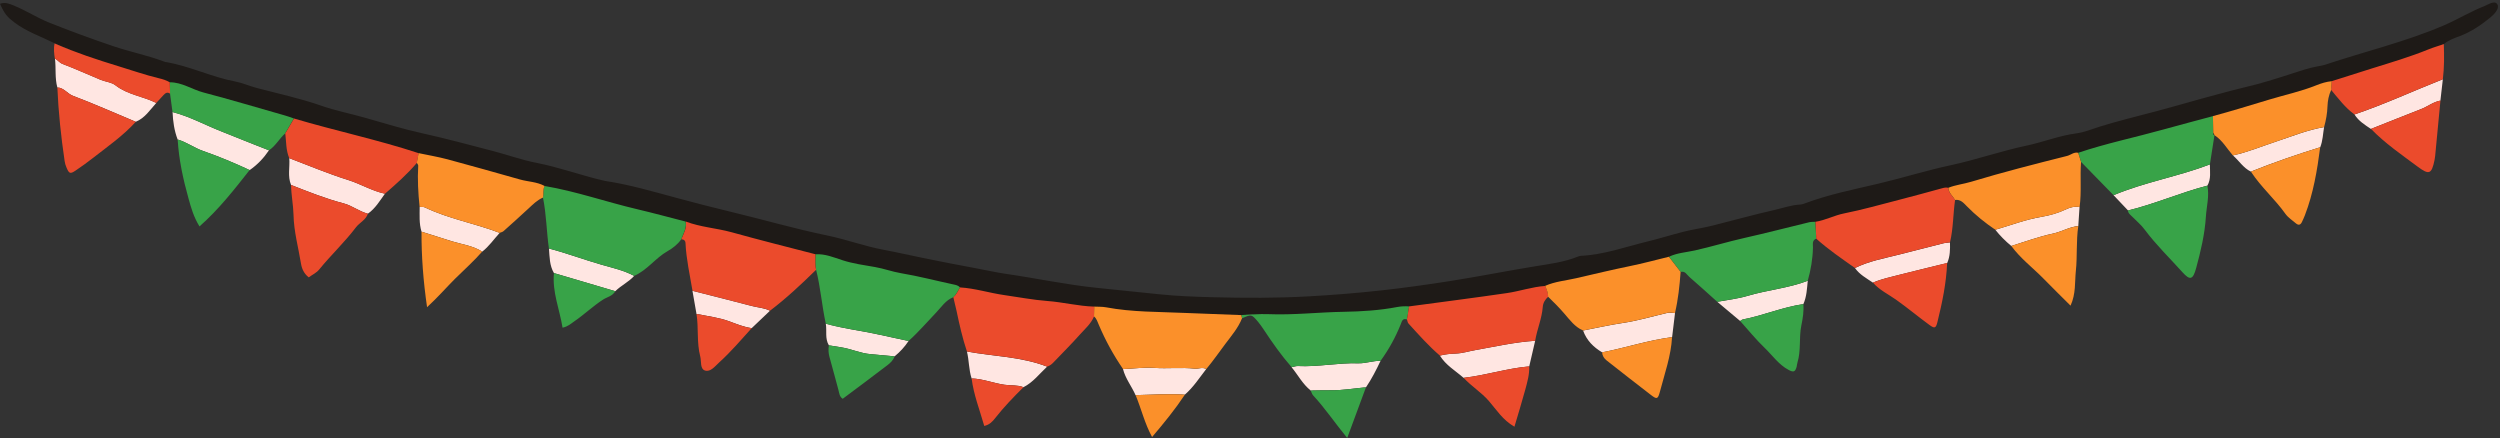 <?xml version="1.0" encoding="UTF-8"?><svg xmlns="http://www.w3.org/2000/svg" xmlns:xlink="http://www.w3.org/1999/xlink" height="87.7" preserveAspectRatio="xMidYMid meet" version="1.0" viewBox="0.0 -0.5 500.4 87.7" width="500.4" zoomAndPan="magnify"><rect x="0.0" y="-0.5" width="500.4" height="87.7" fill="#333333" stroke="none"/><g id="change1_1"><path d="M498.46,3.01c-1.84,1.5-3.79,2.83-6.04,3.69c-1.13,0.43-2.31,0.81-3.26,1.63c-0.1,0.04-0.21,0.07-0.31,0.1 c0.07,2.04,0.11,4.45-0.19,6.89l-0.48,4.27l-0.27,2.85c-0.26,2.76-0.52,5.51-0.79,8.27c-0.03,0.3-0.07,0.56-0.12,0.81 c-0.33,1.55-0.6,2.12-1,2.12c-0.43,0-1.2-0.52-1.89-1.04c-0.52-0.39-1.05-0.78-1.58-1.16c-2.65-1.94-5.39-3.96-7.72-6.36l-0.02-0.02 l-0.27-0.18c-1.16-0.77-2.25-1.49-2.97-2.65l-0.21-0.34l-0.09,0.09c-1.42-1.08-2.57-2.48-3.68-3.83c-0.24-0.29-0.47-0.57-0.71-0.86 l-0.32-0.38l-0.21,0.44c-0.47,0.98-0.73,2.13-0.77,3.39c-0.04,1.28-0.26,2.62-0.67,4.09c-0.08,0.44-0.13,0.85-0.18,1.26 c-0.12,0.96-0.24,1.87-0.58,2.75l-0.01,0.04l-0.01,0.04c-0.57,4.43-1.34,9.14-3.04,13.54c-0.18,0.45-0.39,0.9-0.6,1.36 c-0.07,0.15-0.19,0.33-0.33,0.33c-0.1,0-0.23-0.07-0.38-0.2c-0.21-0.18-0.43-0.35-0.65-0.52c-0.53-0.41-1.03-0.8-1.37-1.29 c-0.99-1.4-2.14-2.69-3.26-3.93c-1.28-1.43-2.6-2.91-3.66-4.54l-0.05-0.07l-0.08-0.04c-0.9-0.43-1.55-1.14-2.24-1.89 c-0.27-0.3-0.55-0.6-0.84-0.89c0.12-0.03,0.24-0.06,0.37-0.09l-0.16-0.61c-0.22,0.06-0.44,0.11-0.66,0.16l0.04,0.16 c-0.01-0.01-0.02-0.01-0.02-0.02c-0.36-0.41-0.7-0.85-1.02-1.29c-0.77-1.01-1.56-2.05-2.7-2.79l-0.07-0.04l-0.08-0.01l-0.31-0.05 l-0.05,0.31l-0.92,5.87v0.03c0,0.3,0.01,0.59,0.03,0.89c0.05,1.14,0.09,2.21-0.49,3.2l-0.06,0.1l0.02,0.12 c0.28,1.39,0.1,2.75-0.09,4.19c-0.08,0.63-0.17,1.29-0.21,1.94c-0.23,3.54-1.07,7.03-1.95,10.26c-0.31,1.13-0.59,1.67-0.88,1.67 c-0.26,0-0.7-0.34-1.3-1.01c-0.78-0.86-1.58-1.72-2.36-2.56c-1.77-1.89-3.61-3.84-5.18-5.96c-0.49-0.66-1.1-1.24-1.69-1.8 c-0.29-0.28-0.58-0.56-0.86-0.85c-0.07-0.08-0.15-0.15-0.23-0.23c-0.3-0.28-0.49-0.47-0.49-0.78l0-0.12l-2.98-3.15l-6.51-6.66 l-0.54,0.2c-0.1,1.3-0.09,2.63-0.08,3.91c0.01,1.68,0.03,3.42-0.21,5.11l-0.26,3.82c-0.25,1.64-0.28,3.33-0.3,4.97 c-0.02,1.32-0.04,2.69-0.19,4.01c-0.07,0.61-0.09,1.25-0.12,1.86c-0.07,1.49-0.13,3.03-0.73,4.56c-0.48-0.48-0.96-0.95-1.42-1.42 c-1.26-1.26-2.45-2.44-3.64-3.65c-0.74-0.75-1.52-1.47-2.28-2.17c-1.45-1.34-2.96-2.72-4.15-4.34l-0.02-0.03l-0.03-0.02 c-1.17-0.97-2.23-2.04-3.15-3.19l-0.56,0.2l0.31-0.32l0.18,0.05c-2.18-1.48-4.04-3.02-5.67-4.68l-0.14-0.14 c-0.55-0.57-1.17-1.22-2.15-1.22c-0.1,0-0.21,0.01-0.32,0.02l-0.23,0.03l-0.03,0.23c-0.16,1.11-0.25,2.24-0.34,3.34 c-0.14,1.7-0.28,3.45-0.68,5.13L390,47.99l0,0.04c0.03,1.45,0.01,2.75-0.54,3.97l-0.02,0.06l0,0.06c-0.18,4.22-1.08,8.33-1.94,11.78 c-0.17,0.7-0.29,0.8-0.34,0.8c-0.12,0-0.38-0.14-0.77-0.43c-1.03-0.75-2.06-1.55-3.05-2.32c-1.18-0.91-2.39-1.86-3.63-2.73 c-0.48-0.34-0.99-0.66-1.47-0.97c-1.15-0.72-2.24-1.41-3.11-2.41l-0.03-0.03l-0.03-0.02c-0.24-0.16-0.48-0.32-0.72-0.47 c-1.07-0.69-2.07-1.34-2.79-2.36l-0.03-0.04l-1.16-0.82c-2.23-1.58-4.54-3.2-6.61-5.06l-0.14-0.13l-0.18,0.07 c-0.94,0.37-0.9,1.15-0.87,1.72c0.01,0.12,0.01,0.25,0.01,0.37c-0.05,2.13-0.38,4.28-1.03,6.55l-0.01,0.03l0,0.03 c-0.02,0.22-0.04,0.44-0.06,0.67c-0.12,1.38-0.24,2.68-0.79,3.91l-0.03,0.07l0.01,0.08c0.11,1.32-0.08,2.62-0.4,4.17 c-0.23,1.12-0.26,2.26-0.29,3.36c-0.04,1.35-0.08,2.75-0.49,4.07c-0.05,0.17-0.07,0.33-0.1,0.49c-0.02,0.13-0.03,0.25-0.07,0.36 c-0.2,0.68-0.35,0.68-0.43,0.68c-0.14,0-0.36-0.08-0.67-0.24c-1.36-0.71-2.35-1.79-3.4-2.94c-0.45-0.49-0.92-1.01-1.41-1.48 c-1.2-1.15-2.32-2.43-3.4-3.68c-0.48-0.55-0.96-1.11-1.46-1.65l-4.61-3.87c-0.49-0.44-1-0.89-1.5-1.35c-1.33-1.2-2.7-2.43-4.08-3.62 c-0.11-0.09-0.21-0.22-0.33-0.34c-0.3-0.35-0.68-0.78-1.31-0.78c-0.13,0-0.26,0.02-0.4,0.06l-0.22,0.06l-0.02,0.22 c-0.18,2.46-0.46,5.36-1.12,8.18l-0.6,4.84c-0.16,2.85-0.94,5.6-1.7,8.27c-0.24,0.85-0.49,1.71-0.71,2.57 c-0.23,0.88-0.35,1.07-0.42,1.07c-0.18,0-0.67-0.38-0.91-0.56c-2.06-1.56-4.13-3.19-6.13-4.76c-0.9-0.71-1.8-1.41-2.7-2.11 c-0.51-0.4-0.77-0.85-0.8-1.41l-0.01-0.17l-0.14-0.09c-1.86-1.1-3.06-2.48-3.68-4.21l-0.07-0.21h-0.16 c-1.29-0.57-2.21-1.66-3.09-2.71c-0.16-0.2-0.33-0.39-0.49-0.58c-1.13-1.3-2.33-2.49-3.26-3.38l-0.21-0.2l-0.22,0.19 c-0.71,0.62-1.12,1.39-1.19,2.22c-0.1,1.31-0.46,2.59-0.81,3.83c-0.27,0.96-0.55,1.94-0.71,2.95l-1.2,5.15l0,0.04 c0.06,1.46-0.33,2.89-0.7,4.27l-0.08,0.29c-0.45,1.67-0.94,3.33-1.47,5.08c-0.19,0.64-0.38,1.28-0.58,1.94 c-1.55-0.98-2.61-2.31-3.64-3.6c-0.33-0.42-0.68-0.85-1.03-1.26c-0.83-0.96-1.8-1.76-2.73-2.54c-0.8-0.67-1.63-1.35-2.35-2.13 c-0.5-0.44-1-0.83-1.49-1.21c-1.24-0.96-2.41-1.87-3.22-3.19l-0.03-0.04l-0.04-0.03c-2.03-1.75-3.86-3.76-5.64-5.71l-0.63-0.69 c-0.07-0.07-0.1-0.24-0.14-0.39c-0.02-0.1-0.05-0.21-0.08-0.3l-0.05-0.15l-0.15-0.05c-0.18-0.06-0.35-0.09-0.5-0.09 c-0.71,0-0.93,0.61-1.09,1.06c-0.03,0.07-0.05,0.14-0.08,0.22c-1.01,2.55-2.35,4.98-3.98,7.21l-0.02,0.02l-0.01,0.03 c-0.77,1.62-1.72,3.51-2.89,5.25l-0.02,0.03l-3.57,9.66c-0.83-1.02-1.62-2.06-2.39-3.07c-1.36-1.78-2.64-3.47-4.11-5.06 c-0.12-0.12-0.19-0.32-0.27-0.53c-0.04-0.11-0.09-0.23-0.14-0.34l-0.03-0.07l-0.06-0.05c-1.04-0.82-1.78-1.87-2.56-2.98 c-0.39-0.55-0.79-1.12-1.23-1.66c-2.21-2.52-4.05-5.21-5.57-7.51c-0.34-0.52-0.72-1.07-1.15-1.58c-0.56-0.66-0.92-1.08-1.32-1.26 c-0.42,0.02-0.84,0.05-1.26,0.07c-0.27,0.1-0.59,0.23-0.99,0.41l-0.12,0.05l-0.06,0.13c-0.62,1.56-1.66,2.91-2.67,4.23 c-0.19,0.24-0.37,0.49-0.56,0.73c-0.41,0.54-0.8,1.08-1.2,1.63c-0.85,1.17-1.74,2.37-2.68,3.49c-0.34,0.44-0.67,0.88-1,1.32 c-0.97,1.31-1.98,2.67-3.24,3.75l-0.03,0.03l-0.02,0.04c-1.99,3-4.25,5.76-6.24,8.1c-0.77-1.5-1.33-3.11-1.87-4.67 c-0.37-1.08-0.76-2.2-1.21-3.27c-0.3-0.7-0.68-1.37-1.05-2.01c-0.6-1.04-1.16-2.03-1.44-3.16l-0.01-0.06l-0.03-0.05 c-1.87-2.71-3.5-5.68-4.83-8.82c-0.05-0.11-0.09-0.23-0.14-0.35c-0.2-0.51-0.4-1.04-0.9-1.44l-0.33-0.26l-0.16,0.39 c-0.45,1.09-1.23,1.91-2.06,2.79c-0.25,0.26-0.5,0.52-0.74,0.79c-1.2,1.35-2.49,2.67-3.73,3.95c-0.52,0.54-1.04,1.07-1.55,1.61 c-0.35,0.36-0.71,0.6-1.11,0.72l-0.07,0.02l-0.05,0.05c-0.43,0.4-0.84,0.83-1.25,1.25c-1.06,1.1-2.07,2.14-3.41,2.82l-0.04,0.02 l-0.04,0.04c-1.88,1.87-3.87,3.91-5.67,6.2c-0.49,0.62-0.94,1.13-1.74,1.39c-0.24-0.82-0.5-1.63-0.75-2.43 c-0.69-2.17-1.4-4.42-1.69-6.73l0-0.03l-0.01-0.03c-0.31-0.95-0.43-1.97-0.55-2.95c-0.09-0.8-0.19-1.62-0.39-2.42 c-0.94-2.8-1.56-5.66-2.08-8.13c-0.09-0.44-0.2-0.88-0.31-1.31c-0.11-0.46-0.23-0.94-0.33-1.41l-0.07-0.37l-0.35,0.13 c-1.23,0.47-2.03,1.4-2.8,2.3c-0.24,0.28-0.49,0.57-0.74,0.83c-0.55,0.57-1.09,1.16-1.63,1.74c-1.23,1.33-2.51,2.72-3.89,3.95 l-0.03,0.03l-0.02,0.04c-0.72,1.11-1.64,2.12-2.72,3l-0.07,0.06l-0.03,0.09c-0.24,0.71-0.8,1.21-1.37,1.65 c-2.16,1.65-4.38,3.31-6.52,4.91c-0.73,0.55-1.46,1.09-2.19,1.64c-0.29-0.27-0.37-0.63-0.46-1.03c-0.03-0.13-0.06-0.26-0.09-0.38 c-0.28-1-0.55-2-0.81-3.01c-0.32-1.19-0.65-2.42-0.99-3.63c-0.2-0.7-0.24-1.42-0.11-2.2l0.02-0.11l-0.06-0.1 c-0.49-0.8-0.49-1.67-0.48-2.6c0-0.37,0-0.75-0.03-1.13c0.74,0.2,1.54,0.39,2.43,0.57l0.13-0.62c-0.98-0.2-1.85-0.41-2.66-0.64 c-0.33-1.54-0.57-3.12-0.8-4.66c-0.3-1.96-0.61-3.99-1.1-5.96l-0.53-0.15c-2.77,2.72-5.8,5.59-9.19,8.17l-3.69,3.51 c-0.42,0.47-0.83,0.92-1.23,1.37c-1.66,1.85-3.37,3.77-5.24,5.46c-0.16,0.14-0.32,0.3-0.49,0.47c-0.57,0.57-1.17,1.17-1.78,1.17 c-0.09,0-0.18-0.01-0.26-0.04c-0.51-0.14-0.58-0.69-0.64-1.56c-0.02-0.36-0.05-0.73-0.14-1.05c-0.41-1.55-0.45-3.19-0.49-4.77 c-0.03-1.22-0.06-2.47-0.26-3.7L139,58.14c0.94,0.24,1.89,0.48,2.83,0.72c2.8,0.71,5.69,1.44,8.52,2.19l0.16-0.61 c-2.84-0.75-5.72-1.48-8.52-2.19c-1.04-0.26-2.07-0.53-3.11-0.79c-0.12-0.72-0.26-1.45-0.39-2.17c-0.43-2.33-0.87-4.73-0.98-7.13 c-0.03-0.66-0.45-1.05-1.15-1.06l-0.17,0l-0.1,0.14c-0.58,0.84-1.47,1.61-2.63,2.27c-1.13,0.64-2.09,1.5-3.02,2.33 c-1.15,1.03-2.25,2-3.63,2.61l-0.06,0.03l-0.05,0.05c-0.57,0.64-1.26,1.12-1.99,1.63c-0.61,0.43-1.24,0.87-1.79,1.41l-0.04,0.04 l-0.02,0.04c-0.3,0.58-0.87,0.84-1.47,1.12c-0.28,0.13-0.58,0.27-0.85,0.44c-1.13,0.72-2.17,1.56-3.18,2.38 c-0.85,0.69-1.73,1.39-2.64,2.02c-0.13,0.09-0.26,0.18-0.39,0.28c-0.43,0.31-0.87,0.64-1.49,0.83c-0.19-1.12-0.47-2.23-0.73-3.31 c-0.6-2.43-1.17-4.72-0.92-7.2l0.01-0.1l-0.05-0.09c-0.73-1.23-0.82-2.59-0.91-4.02c-0.02-0.25-0.03-0.51-0.05-0.76 c-0.19-1.38-0.31-2.78-0.43-4.13c-0.17-2-0.35-4.08-0.77-6.1l-0.08-0.38l-0.36,0.15c-1.07,0.46-1.9,1.23-2.7,1.98l-0.26,0.24 c-1.52,1.41-3.17,2.9-5.02,4.55c-0.09,0.08-0.24,0.13-0.4,0.18c-0.09,0.03-0.19,0.06-0.28,0.1l-0.06,0.03l-0.05,0.05 c-0.38,0.41-0.75,0.85-1.1,1.28c-0.72,0.86-1.46,1.75-2.36,2.44l-0.02,0.02l-0.02,0.02c-1.15,1.31-2.43,2.53-3.67,3.72 c-0.6,0.57-1.19,1.14-1.78,1.72c-0.67,0.66-1.31,1.34-1.98,2.05c-0.97,1.03-1.98,2.09-3.15,3.2c-0.72-5.17-1.04-9.78-1.02-14.48 v-0.05l-0.01-0.05c-0.4-1.3-0.38-2.61-0.36-4.01c0-0.18,0-0.35,0.01-0.53l0.1,0c0.1,0,0.2,0,0.29,0.01l0.07-0.63 c-0.12-0.01-0.24-0.02-0.37-0.02l-0.13,0c-0.31-3.03-0.39-5.55-0.25-7.94c0.01-0.23-0.12-0.42-0.22-0.57 c-0.03-0.05-0.07-0.1-0.09-0.15l-0.22-0.42l-0.3,0.36c-1.85,2.19-3.97,4.08-6.36,6.15l-0.03,0.02l-0.02,0.03 c-0.19,0.27-0.38,0.54-0.57,0.81c-0.83,1.19-1.61,2.31-2.77,3.13l-0.09,0.06l-0.03,0.1c-0.22,0.69-0.75,1.14-1.31,1.61 c-0.36,0.31-0.74,0.62-1.04,1.02c-1.26,1.66-2.7,3.22-4.08,4.73c-1.09,1.19-2.22,2.41-3.26,3.68c-0.34,0.42-0.8,0.71-1.27,1.01 c-0.19,0.12-0.38,0.24-0.57,0.37c-0.67-0.59-1.08-1.38-1.25-2.39c-0.16-0.99-0.36-1.99-0.56-2.96c-0.44-2.2-0.89-4.48-0.94-6.79 c-0.02-0.97-0.13-1.96-0.24-2.92c-0.11-1-0.23-2.03-0.24-3.04l0-0.06l-0.02-0.06c-0.44-1.07-0.39-2.18-0.34-3.35 c0.03-0.63,0.06-1.28,0.01-1.93l0-0.05l-0.02-0.05c-0.47-1.09-0.56-2.23-0.64-3.44c-0.03-0.47-0.07-0.96-0.13-1.43l-0.52-0.2 c-0.54,0.46-0.98,1.01-1.41,1.54c-0.56,0.7-1.09,1.35-1.82,1.82l-0.05,0.03l-0.04,0.05c-1.09,1.62-2.33,2.88-3.79,3.88l-0.04,0.03 l-0.35,0.45c-2.84,3.61-5.78,7.34-9.39,10.58c-1-1.73-1.48-3.44-1.95-5.1l-0.03-0.09c-1.27-4.54-1.96-8.27-2.16-11.74l0-0.05 l-0.02-0.05c-0.59-1.54-0.91-3.26-1-5.4l-0.51-3.83l-0.1-0.08c-0.23-0.18-0.47-0.27-0.7-0.27c-0.43,0-0.75,0.28-1.02,0.56 c-0.34,0.36-0.67,0.72-1,1.08l-0.46,0.5c-0.29,0.32-0.56,0.64-0.83,0.97c-0.94,1.13-1.82,2.19-3.18,2.74l-0.07,0.03l-0.05,0.05 c-2,2.21-4.39,4.04-6.71,5.81c-0.59,0.45-1.19,0.91-1.78,1.37c-1.06,0.83-2.2,1.65-3.47,2.52c-0.29,0.19-0.64,0.42-0.82,0.42 c-0.14,0-0.3-0.26-0.57-0.89c-0.17-0.41-0.28-0.8-0.34-1.16c-0.79-5.41-1.27-10.23-1.46-14.73l0-0.04l-0.01-0.03 c-0.31-1.11-0.33-2.22-0.35-3.41c-0.01-0.76-0.03-1.55-0.13-2.33c-0.12-0.8-0.25-1.68-0.13-2.55c0.9,0.39,1.84,0.77,2.81,1.15 l0.11-0.29c-1.06-0.41-2.12-0.85-3.16-1.31c-2.69-1.34-5.57-2.3-8.01-4.14C1.5,2.95,0.95,2.38,0,0.26c1.05-0.4,1.95,0.02,2.84,0.38 c2.4,0.98,4.58,2.42,6.99,3.38c4.26,1.7,8.57,3.28,12.92,4.75c3.26,1.1,6.64,1.77,9.87,2.97c0.14,0.05,0.27,0.12,0.41,0.15 c4.83,0.77,9.25,3.02,14.05,3.92c1.47,0.28,2.84,0.91,4.29,1.29c4.29,1.14,8.67,2.07,12.85,3.53c2.92,1.02,5.95,1.61,8.89,2.45 c3.8,1.08,7.6,2.26,11.47,3.11c4.74,1.04,9.42,2.33,14.11,3.54c2.9,0.75,5.74,1.79,8.67,2.36c4.43,0.86,8.67,2.41,13.04,3.46 c0.28,0.07,0.56,0.14,0.85,0.19c4.87,0.73,9.59,2.14,14.32,3.41c3.52,0.95,7.07,1.87,10.61,2.72c6.49,1.55,12.89,3.43,19.43,4.77 c3.78,0.78,7.42,2.14,11.22,2.85c2.6,0.48,5.18,1.09,7.78,1.61c3.62,0.73,7.24,1.47,10.87,2.12c1.97,0.36,3.93,0.82,5.9,1.1 c6.08,0.88,12.09,2.18,18.22,2.8c4.18,0.42,8.36,0.87,12.53,1.29c3.5,0.36,7.02,0.49,10.54,0.58c6.47,0.17,12.94,0.19,19.41-0.18 c4.79-0.27,9.58-0.65,14.35-1.18c4.62-0.51,9.23-1.15,13.83-1.88c5.73-0.9,11.42-2.04,17.14-2.97c2.78-0.45,5.67-0.81,8.35-1.89 c0.2-0.08,0.41-0.17,0.62-0.18c4.63-0.21,8.98-1.8,13.42-2.88c2.38-0.58,4.76-1.33,7.15-1.94c1.92-0.49,3.92-0.75,5.86-1.24 c4.16-1.05,8.3-2.2,12.48-3.15c1.66-0.38,3.28-0.97,5.01-1.05c0.28-0.01,0.57-0.09,0.83-0.19c4.84-1.83,9.93-2.84,14.93-4.02 c4.86-1.15,9.62-2.65,14.49-3.69c5.1-1.1,10.03-2.84,15.12-3.91c3.35-0.71,6.53-2,9.95-2.45c1.62-0.21,3.17-0.88,4.75-1.37 c3.69-1.14,7.44-2.05,11.17-3.04c4.06-1.07,8.09-2.28,12.14-3.35c1.91-0.5,3.85-1.05,5.79-1.5c3.07-0.71,6.09-1.67,9.09-2.64 c1.78-0.58,3.54-1.19,5.38-1.52c0.49-0.09,1-0.16,1.47-0.32c7.88-2.64,16-4.55,23.68-7.84c2.77-1.18,5.34-2.77,8.14-3.87 c0.9-0.35,2.14-1.26,2.66-0.36C500.35,1.19,499.28,2.34,498.46,3.01z" fill="#1e1a17"/></g><g id="change2_1"><path d="M27.17,23.88c-4.18-1.75-8.32-3.59-12.55-5.19c-1.16-0.44-1.83-1.63-3.14-1.68c-0.53-1.9-0.24-3.86-0.48-5.78 c0.57,0.26,0.88,0.82,1.54,1.07c2.57,0.97,5.07,2.12,7.61,3.17c0.98,0.4,2.18,0.48,2.97,1.1c2.44,1.9,5.52,2.2,8.17,3.53 C30.03,21.48,29.02,23.13,27.17,23.88z M53.84,29.58c-3.23-1.23-6.43-2.57-9.64-3.83c-3.15-1.24-6.14-2.89-9.45-3.77 c-0.07-0.02-0.14-0.03-0.21-0.05c0.08,1.88,0.34,3.73,1.02,5.5c1.8,0.52,3.33,1.68,5.08,2.29c3.18,1.1,6.28,2.41,9.33,3.83 C51.52,32.48,52.79,31.14,53.84,29.58z M77.05,38.27c-2.59-0.56-4.86-1.96-7.38-2.75c-3.99-1.25-7.85-2.89-11.77-4.37 c0.15,1.79-0.37,3.62,0.36,5.37c3.46,1.37,6.92,2.75,10.52,3.69c1.75,0.46,3.13,1.64,4.86,2.06C75.12,41.23,76.02,39.7,77.05,38.27z M292.95,75.13c4.43-0.49,8.69-1.91,13.14-2.29c0.4-1.71,0.79-3.42,1.19-5.13c-4.06,0.26-8.02,1.16-12,1.87 c-1.3,0.23-2.6,0.65-3.91,0.69c-1.08,0.04-2.12,0.13-3.16,0.41C289.38,72.6,291.32,73.7,292.95,75.13z M335.27,62.17 c-0.5-0.02-1.02-0.15-1.49-0.05c-2.97,0.68-5.88,1.57-8.91,2.02c-2.68,0.4-5.34,1-8,1.52c0.7,1.96,2.07,3.33,3.82,4.37 c4.69-0.91,9.24-2.44,14-3.05C334.88,65.37,335.07,63.77,335.27,62.17z M262.36,77.67c1.35-0.02,2.69-0.06,4.04-0.05 c2.36,0.02,4.68-0.39,7.02-0.6c1.13-1.67,2.05-3.47,2.91-5.29c-1.51-0.04-2.98,0.53-4.43,0.49c-4.06-0.13-8.06,0.75-12.11,0.55 c-0.42-0.02-0.84,0.15-1.27,0.23C259.81,74.55,260.74,76.4,262.36,77.67z M442.33,32.41c-6.31,2.41-13.04,3.53-19.28,6.16 c0.97,1.02,1.93,2.04,2.9,3.06c5.4-1.31,10.5-3.58,15.88-4.97C442.6,35.32,442.33,33.85,442.33,32.41z M194.48,75.25 c2.27,0.07,4.38,0.96,6.62,1.27c1.25,0.18,2.55,0,3.76,0.48c1.92-0.97,3.2-2.69,4.73-4.11c-5.16-2.02-10.7-2.04-16.05-3.03 C193.98,71.63,193.9,73.49,194.48,75.25z M390.31,48.03c-0.43,0.05-0.86,0.05-1.28,0.16c-2.98,0.75-5.95,1.51-8.92,2.27 c-2.98,0.76-6.03,1.29-8.82,2.69c0.92,1.31,2.31,2.05,3.59,2.92c1.78-0.75,3.66-1.15,5.53-1.62c3.11-0.79,6.22-1.54,9.34-2.3 C390.34,50.82,390.34,49.43,390.31,48.03z M227.29,78.59c3.29-0.09,6.58-0.29,9.87-0.1c1.7-1.47,2.91-3.36,4.27-5.11 c-0.75-0.48-1.53,0-2.31-0.09c-2.7-0.3-5.42,0.04-8.15-0.16c-1.99-0.14-4.12,0.17-6.19,0.24C225.26,75.29,226.52,76.82,227.29,78.59 z M361.84,55.7c-3.89,1.49-8.08,1.84-12.05,3.02c-1.96,0.59-4.03,0.81-6.06,1.19c1.53,1.28,3.05,2.56,4.58,3.84 c0.18-0.11,0.36-0.27,0.55-0.31c4.09-0.79,7.96-2.47,12.1-3.07C361.63,58.88,361.68,57.28,361.84,55.7z M100.02,46.11 c-4.92-1.9-10.17-2.79-14.96-5.09c-0.3-0.15-0.71-0.08-1.06-0.11c0,1.66-0.13,3.33,0.37,4.96c2.04,0.65,4.07,1.31,6.12,1.94 c2.03,0.62,4.19,0.88,6.03,2.06C97.89,48.81,98.86,47.37,100.02,46.11z M126.94,54.72c-2.07-1.12-4.4-1.62-6.61-2.26 c-3.51-1.01-6.92-2.3-10.45-3.22c0.13,1.68,0.1,3.4,1,4.92c4.09,1.21,8.18,2.42,12.27,3.63C124.31,56.64,125.84,55.95,126.94,54.72z M465.19,24.94c-3.38,0.57-6.54,1.89-9.77,2.95c-2.82,0.93-5.57,2.09-8.49,2.72c1.24,1.03,2.08,2.52,3.61,3.24 c4.55-1.83,9.19-3.42,13.88-4.88C464.93,27.67,464.96,26.29,465.19,24.94z M488.96,15.36c-5.91,2.33-11.67,5.01-17.69,7.05 c0.81,1.3,2.07,2.08,3.3,2.9c3.34-1.32,6.67-2.67,10.01-3.96c1.32-0.51,2.46-1.45,3.89-1.71C488.64,18.21,488.8,16.78,488.96,15.36z M416.24,40.95c-0.96-0.18-1.85,0.03-2.71,0.45c-1.56,0.75-3.22,1.21-4.91,1.5c-3.18,0.54-6.17,1.69-9.24,2.59 c0.95,1.19,2.02,2.27,3.2,3.24c2.77-0.85,5.5-1.87,8.32-2.47c1.76-0.37,3.3-1.35,5.09-1.51C416.07,43.48,416.16,42.22,416.24,40.95z M181.86,67.75c-2.1-0.45-4.21-0.89-6.31-1.36c-3.41-0.75-6.89-1.14-10.26-2.1c0.25,1.44-0.21,2.98,0.62,4.33 c0.84,0.14,1.68,0.28,2.52,0.41c1.97,0.31,3.85,1.2,5.79,1.35c1.61,0.13,3.23,0.32,4.85,0.44 C180.15,69.94,181.09,68.92,181.86,67.75z M154.12,61.7c-1.16-0.61-2.46-0.63-3.69-0.96c-3.93-1.04-7.88-2.02-11.83-3.03 c0.27,1.54,0.54,3.09,0.81,4.63c2.22,0.45,4.47,0.7,6.62,1.5c1.44,0.53,2.88,1.13,4.43,1.34C151.68,64.02,152.9,62.86,154.12,61.7z" fill="#ffe6e2"/></g><g id="change3_1"><path d="M109.02,36.73c6.29,1.06,12.31,3.19,18.49,4.64c3.26,0.77,6.49,1.65,9.73,2.48c0.25,1.32-0.44,2.41-0.89,3.56 c-0.71,1.02-1.72,1.79-2.73,2.36c-2.44,1.39-4.08,3.82-6.69,4.95c-2.07-1.12-4.4-1.62-6.61-2.26c-3.51-1.01-6.92-2.3-10.45-3.22 c-0.48-3.39-0.5-6.83-1.19-10.19C108.88,38.29,108.6,37.46,109.02,36.73z M163.35,53.5c0.9,3.55,1.16,7.22,1.94,10.79 c3.37,0.96,6.85,1.35,10.26,2.1c2.1,0.46,4.2,0.91,6.31,1.36c1.98-1.77,3.7-3.79,5.53-5.7c1.06-1.11,1.9-2.47,3.43-3.06 c0.62-0.53,0.92-1.28,1.34-1.96c-0.36-0.4-0.83-0.5-1.34-0.6c-3.5-0.75-6.97-1.66-10.49-2.25c-1.78-0.3-3.44-0.93-5.19-1.23 c-2.18-0.38-4.37-0.67-6.5-1.36c-1.76-0.57-3.5-1.32-5.42-1.19C163.23,51.43,163.09,52.48,163.35,53.5z M336.4,53.93 c0.91-0.25,1.24,0.58,1.75,1.01c1.89,1.63,3.72,3.31,5.58,4.97c2.02-0.39,4.09-0.61,6.06-1.19c3.98-1.19,8.16-1.53,12.05-3.02 c0.61-2.17,0.99-4.37,1.04-6.63c0.02-0.69-0.23-1.45,0.66-1.8c-0.05-1.13-0.11-2.25-0.16-3.38c-0.42,0.03-0.86,0-1.27,0.1 c-4.3,1.04-8.59,2.16-12.91,3.13c-3.34,0.75-6.62,1.76-9.97,2.51c-1.72,0.38-3.54,0.48-5.17,1.26 C334.84,51.91,335.62,52.92,336.4,53.93z M251.81,63.91c0.41,0.49,0.78,1.02,1.13,1.55c1.72,2.61,3.52,5.17,5.59,7.53 c0.42-0.08,0.85-0.25,1.27-0.23c4.05,0.21,8.05-0.68,12.11-0.55c1.45,0.05,2.93-0.53,4.43-0.49c1.64-2.26,2.98-4.69,4.02-7.28 c0.24-0.61,0.35-1.3,1.28-1c0.14-0.87,0.27-1.74,0.41-2.61c-0.79-0.05-1.58-0.03-2.37,0.12c-3.54,0.68-7.16,0.9-10.73,0.96 c-5.04,0.08-10.06,0.68-15.11,0.47c-1.79-0.07-3.59,0.11-5.39,0.18c0.05,0.22,0.11,0.43,0.16,0.65 C250.5,62.39,250.51,62.38,251.81,63.91z M423.05,38.57c6.24-2.63,12.97-3.75,19.28-6.16c0.31-1.95,0.61-3.91,0.92-5.86 c0,0,0.04,0.02,0.04,0.02c-0.38-0.02-0.31-0.28-0.26-0.52c-0.02-1.1-0.05-2.21-0.07-3.31c-3.3,0.89-6.61,1.75-9.9,2.67 c-5.69,1.59-11.48,2.78-17.08,4.67c0.19,0.61,0.38,1.22,0.57,1.83C418.71,34.13,420.88,36.35,423.05,38.57z M425.94,41.63 c0.01,0.58,0.48,0.86,0.82,1.21c0.84,0.87,1.81,1.65,2.52,2.62c2.28,3.06,5.03,5.71,7.57,8.54c1.51,1.68,2.1,1.48,2.72-0.8 c0.92-3.39,1.74-6.81,1.96-10.33c0.13-2.07,0.72-4.12,0.3-6.21C436.44,38.05,431.34,40.32,425.94,41.63z M57.02,22.61 c-5.43-1.55-10.84-3.16-16.3-4.6c-2.28-0.6-4.29-2.05-6.74-2.04c0.02,0.77,0.04,1.53,0.06,2.3c0.16,1.22,0.33,2.45,0.49,3.67 c0.07,0.02,0.14,0.03,0.21,0.05c3.3,0.88,6.3,2.53,9.45,3.77c3.22,1.27,6.41,2.6,9.64,3.83c1.35-0.88,2.07-2.36,3.26-3.39 c0.58-0.99,1.17-1.98,1.75-2.98C58.24,23.01,57.64,22.78,57.02,22.61z M40.64,29.71c-1.76-0.61-3.28-1.76-5.08-2.29 c0.24,4.02,1.09,7.94,2.17,11.8c0.51,1.83,1.02,3.69,2.2,5.6c3.9-3.44,6.96-7.38,10.04-11.29C46.92,32.12,43.82,30.82,40.64,29.71z M348.86,63.44c-0.2,0.04-0.37,0.2-0.55,0.31c1.61,1.79,3.13,3.68,4.87,5.35c1.59,1.52,2.86,3.42,4.88,4.47 c0.94,0.49,1.27,0.36,1.55-0.64c0.08-0.27,0.07-0.57,0.16-0.84c0.76-2.44,0.28-5,0.79-7.46c0.29-1.41,0.52-2.81,0.4-4.26 C356.81,60.96,352.95,62.65,348.86,63.44z M174.22,70.38c-1.94-0.15-3.82-1.04-5.79-1.35c-0.84-0.13-1.68-0.27-2.52-0.41 c-0.13,0.79-0.1,1.55,0.12,2.34c0.63,2.2,1.19,4.43,1.8,6.63c0.17,0.6,0.17,1.29,0.85,1.73c2.96-2.22,5.95-4.43,8.9-6.69 c0.61-0.47,1.22-1.01,1.48-1.8C177.45,70.7,175.83,70.51,174.22,70.38z M110.88,54.16c-0.37,3.81,1.14,7.27,1.72,10.93 c1.09-0.23,1.67-0.8,2.31-1.24c2.01-1.37,3.76-3.07,5.81-4.39c0.81-0.52,1.92-0.7,2.43-1.68C119.06,56.57,114.97,55.37,110.88,54.16 z M262.82,78.62c2.44,2.63,4.43,5.63,6.84,8.54c1.28-3.47,2.52-6.81,3.75-10.14c-2.34,0.21-4.66,0.62-7.02,0.6 c-1.35-0.01-2.69,0.03-4.04,0.05C262.51,77.99,262.6,78.38,262.82,78.62z" fill="#38a348"/></g><g id="change4_1"><path d="M163.22,50.39c0.01,1.04-0.12,2.08,0.13,3.11c-2.94,2.88-5.94,5.7-9.22,8.19c-1.16-0.61-2.46-0.63-3.69-0.96 c-3.93-1.04-7.88-2.02-11.83-3.03c-0.53-3.17-1.25-6.32-1.4-9.54c-0.02-0.52-0.34-0.75-0.84-0.76c0.45-1.15,1.14-2.23,0.89-3.56 c2.96,1.13,6.13,1.31,9.16,2.14C151.99,47.53,157.61,48.94,163.22,50.39z M191.46,61.71c0.57,2.74,1.19,5.48,2.08,8.14 c5.35,0.99,10.89,1.01,16.05,3.03c0.49-0.15,0.89-0.44,1.24-0.81c1.77-1.85,3.59-3.66,5.29-5.57c1.03-1.15,2.25-2.18,2.86-3.66 c0.01-0.66,0.03-1.31,0.04-1.97c-3.15-0.08-6.22-0.89-9.36-1.12c-2.91-0.22-5.79-0.78-8.68-1.19c-2.94-0.42-5.82-1.35-8.82-1.53 c-0.41,0.68-0.72,1.43-1.34,1.96C191,59.9,191.27,60.79,191.46,61.71z M371.29,53.14c2.79-1.4,5.84-1.93,8.82-2.69 c2.97-0.76,5.95-1.53,8.92-2.27c0.41-0.1,0.85-0.11,1.28-0.16c0.67-2.79,0.61-5.67,1.02-8.5c-0.48-0.8-1.3-1.41-1.37-2.43 c-0.43-0.11-0.83-0.02-1.26,0.1c-2.9,0.8-5.8,1.59-8.71,2.34c-3.61,0.93-7.2,1.95-10.85,2.68c-1.99,0.39-3.77,1.38-5.76,1.68 c0.05,1.13,0.11,2.25,0.16,3.38C365.96,49.45,368.65,51.27,371.29,53.14z M281.92,64.25c2.02,2.22,4.01,4.47,6.29,6.43 c1.04-0.27,2.08-0.37,3.16-0.41c1.31-0.05,2.6-0.46,3.91-0.69c3.99-0.71,7.94-1.62,12-1.87c0.37-2.3,1.35-4.45,1.52-6.8 c0.06-0.78,0.47-1.47,1.08-2.01c0.04-0.78-0.31-1.46-0.57-2.17c-2.64,0.18-5.15,1.07-7.74,1.44c-6.5,0.95-13.02,1.78-19.54,2.66 c-0.14,0.87-0.27,1.74-0.41,2.61C281.72,63.72,281.74,64.06,281.92,64.25z M58.85,23.22c-0.58,0.99-1.17,1.98-1.75,2.98 c0.21,1.66,0.11,3.37,0.8,4.96c3.92,1.48,7.78,3.12,11.77,4.37c2.52,0.79,4.79,2.2,7.38,2.75c2.24-1.95,4.47-3.91,6.39-6.18 c0.12-0.65,0.24-1.29,0.36-1.94C75.59,27.46,67.13,25.68,58.85,23.22z M471.27,22.41c6.02-2.04,11.78-4.72,17.69-7.05 c0.29-2.34,0.28-4.68,0.19-7.03c-1.01,0.35-2.04,0.64-3.03,1.04c-3.69,1.5-7.5,2.63-11.3,3.81c-2.71,0.84-5.41,1.71-8.11,2.57 c-0.04,0.58-0.07,1.17-0.11,1.75C468.06,19.23,469.41,21.06,471.27,22.41z M68.78,40.21c-3.6-0.94-7.06-2.32-10.52-3.69 c0.03,2,0.44,4,0.49,5.97c0.07,3.36,0.97,6.54,1.5,9.79c0.18,1.07,0.62,2.01,1.55,2.74c0.74-0.56,1.54-0.89,2.1-1.59 c2.36-2.89,5.09-5.45,7.35-8.43c0.73-0.96,1.99-1.47,2.39-2.73C71.91,41.85,70.53,40.67,68.78,40.21z M14.62,18.68 c-1.16-0.44-1.83-1.63-3.14-1.68c0.21,4.95,0.74,9.87,1.46,14.77c0.06,0.42,0.19,0.84,0.36,1.24c0.53,1.27,0.75,1.36,1.86,0.61 c1.19-0.8,2.36-1.64,3.49-2.53c2.93-2.29,6.01-4.43,8.53-7.21C22.99,22.13,18.85,20.29,14.62,18.68z M484.59,21.34 c-3.35,1.3-6.68,2.64-10.01,3.96c2.81,2.89,6.12,5.16,9.33,7.55c2.3,1.71,2.79,1.53,3.38-1.27c0.06-0.28,0.1-0.57,0.13-0.85 c0.36-3.7,0.71-7.41,1.06-11.11C487.05,19.89,485.91,20.83,484.59,21.34z M380.41,54.44c-1.86,0.47-3.74,0.88-5.53,1.62 c1.29,1.49,3.07,2.32,4.64,3.43c2.27,1.61,4.42,3.4,6.67,5.05c1.06,0.77,1.3,0.65,1.6-0.56c0.97-3.9,1.78-7.82,1.95-11.85 C386.63,52.9,383.52,53.65,380.41,54.44z M32.74,18.52c0.37-0.39,0.76-0.68,1.3-0.26c-0.02-0.77-0.04-1.53-0.06-2.29 c-0.68-0.4-1.42-0.63-2.2-0.81c-2.7-0.65-5.33-1.57-7.99-2.38c-4.35-1.33-8.68-2.75-12.86-4.58c-0.23,1.02-0.1,2.03,0.05,3.04 c0.57,0.26,0.88,0.82,1.54,1.07c2.57,0.97,5.07,2.12,7.61,3.17c0.98,0.4,2.18,0.48,2.97,1.1c2.44,1.9,5.52,2.2,8.17,3.53 C31.77,19.57,32.25,19.04,32.74,18.52z M298.03,79.78c1.5,1.74,2.77,3.8,5.1,5.13c0.77-2.63,1.52-5.01,2.17-7.42 c0.41-1.52,0.85-3.05,0.79-4.66c-4.44,0.39-8.71,1.8-13.14,2.29C294.51,76.81,296.5,78.02,298.03,79.78z M146.03,63.84 c-2.15-0.8-4.4-1.05-6.62-1.5c0.45,2.82,0.02,5.72,0.75,8.5c0.26,0.99-0.09,2.53,1,2.84c1.09,0.31,2-0.92,2.83-1.67 c2.33-2.11,4.37-4.51,6.47-6.83C148.91,64.97,147.47,64.38,146.03,63.84z M197.01,84.76c1.1-0.26,1.67-0.91,2.2-1.59 c1.73-2.2,3.67-4.21,5.65-6.17c-1.21-0.47-2.51-0.3-3.76-0.48c-2.24-0.31-4.35-1.2-6.62-1.27 C194.89,78.53,196.11,81.59,197.01,84.76z" fill="#eb4b2c"/></g><g id="change5_1"><path d="M218.98,62.84c0.01-0.66,0.03-1.31,0.04-1.97c0.79,0.04,1.59,0,2.36,0.14c5.25,0.99,10.57,0.89,15.87,1.13 c3.73,0.16,7.46,0.29,11.19,0.43c0.05,0.22,0.11,0.43,0.16,0.65c-0.75,1.89-2.08,3.45-3.27,5.03c-1.29,1.71-2.51,3.49-3.89,5.13 c-0.75-0.48-1.53,0-2.31-0.09c-2.7-0.3-5.42,0.04-8.15-0.16c-1.99-0.14-4.12,0.17-6.19,0.24c-1.92-2.79-3.54-5.75-4.86-8.87 C219.67,63.9,219.51,63.27,218.98,62.84z M313.11,62.26c1.1,1.27,2.12,2.69,3.75,3.39c2.67-0.51,5.32-1.12,8-1.52 c3.03-0.45,5.94-1.34,8.91-2.02c0.47-0.11,0.99,0.03,1.49,0.05c0.64-2.71,0.93-5.46,1.13-8.23c-0.78-1.01-1.56-2.02-2.34-3.04 c-2.63,0.64-5.23,1.35-7.89,1.89c-3.56,0.73-7.1,1.58-10.64,2.4c-2.08,0.48-4.24,0.65-6.23,1.53c0.25,0.71,0.61,1.39,0.57,2.17 C311,59.98,312.09,61.08,313.11,62.26z M104.06,35.42c-4.81-1.36-9.62-2.72-14.45-4.02c-1.91-0.51-3.88-0.84-5.82-1.25 c-0.12,0.65-0.24,1.29-0.36,1.94c0.1,0.19,0.29,0.38,0.28,0.56c-0.16,2.76-0.01,5.52,0.28,8.26c0.36,0.03,0.76-0.04,1.06,0.11 c4.78,2.3,10.04,3.19,14.96,5.09c0.26-0.11,0.57-0.16,0.77-0.34c1.69-1.5,3.37-3.02,5.03-4.56c0.89-0.82,1.74-1.68,2.87-2.16 c0.2-0.76-0.08-1.59,0.34-2.32C107.48,35.88,105.71,35.89,104.06,35.42z M393.67,40.77c1.74,1.78,3.66,3.33,5.72,4.72 c3.07-0.9,6.07-2.05,9.24-2.59c1.69-0.29,3.35-0.74,4.91-1.5c0.86-0.41,1.75-0.63,2.71-0.45c0.42-3,0.07-6.03,0.29-9.04 c-0.19-0.61-0.38-1.22-0.57-1.83c-0.85-0.2-1.47,0.44-2.22,0.63c-6.44,1.62-12.87,3.26-19.23,5.18c-1.5,0.45-3.08,0.61-4.55,1.2 c0.08,1.03,0.89,1.64,1.37,2.43C392.41,39.37,393.03,40.12,393.67,40.77z M443.28,26.57c0,0-0.04-0.02-0.04-0.02 c1.59,1.02,2.49,2.68,3.69,4.06c2.92-0.63,5.67-1.79,8.49-2.72c3.23-1.07,6.39-2.39,9.77-2.95c0.38-1.36,0.63-2.74,0.68-4.17 c0.04-1.11,0.25-2.23,0.74-3.27c0.04-0.58,0.07-1.17,0.11-1.75c-1.07,0.1-2.09,0.42-3.09,0.82c-3.05,1.23-6.27,1.91-9.41,2.86 c-3.75,1.13-7.49,2.29-11.28,3.31c0.02,1.1,0.05,2.21,0.07,3.31C443.11,26.23,443.19,26.4,443.28,26.57z M450.54,33.85 c2,3.08,4.81,5.49,6.93,8.48c0.53,0.74,1.37,1.26,2.07,1.87c0.49,0.42,0.92,0.36,1.2-0.24c0.22-0.45,0.43-0.91,0.61-1.38 c1.69-4.38,2.46-8.98,3.06-13.61C459.73,30.43,455.1,32.02,450.54,33.85z M410.9,46.26c-2.82,0.6-5.55,1.62-8.32,2.47 c1.83,2.5,4.31,4.36,6.46,6.55c1.73,1.77,3.5,3.51,5.4,5.4c1.09-2.37,0.83-4.72,1.06-6.93c0.32-2.97,0.04-6.01,0.49-8.99 C414.2,44.91,412.66,45.89,410.9,46.26z M90.49,47.81c-2.04-0.63-4.08-1.29-6.12-1.94c-0.02,4.9,0.34,9.76,1.11,15.12 c2.21-2.03,3.82-3.92,5.58-5.67c1.82-1.81,3.76-3.52,5.46-5.46C94.68,48.68,92.52,48.43,90.49,47.81z M320.68,70.02 c0.04,0.69,0.38,1.22,0.92,1.64c2.94,2.29,5.86,4.62,8.83,6.88c1.23,0.94,1.41,0.89,1.83-0.68c0.94-3.59,2.21-7.12,2.42-10.88 C329.93,67.59,325.37,69.12,320.68,70.02z M230.6,86.97c2.45-2.87,4.64-5.57,6.57-8.48c-3.29-0.19-6.58,0.01-9.87,0.1 C228.45,81.34,229.13,84.3,230.6,86.97z" fill="#fb902a"/></g></svg>